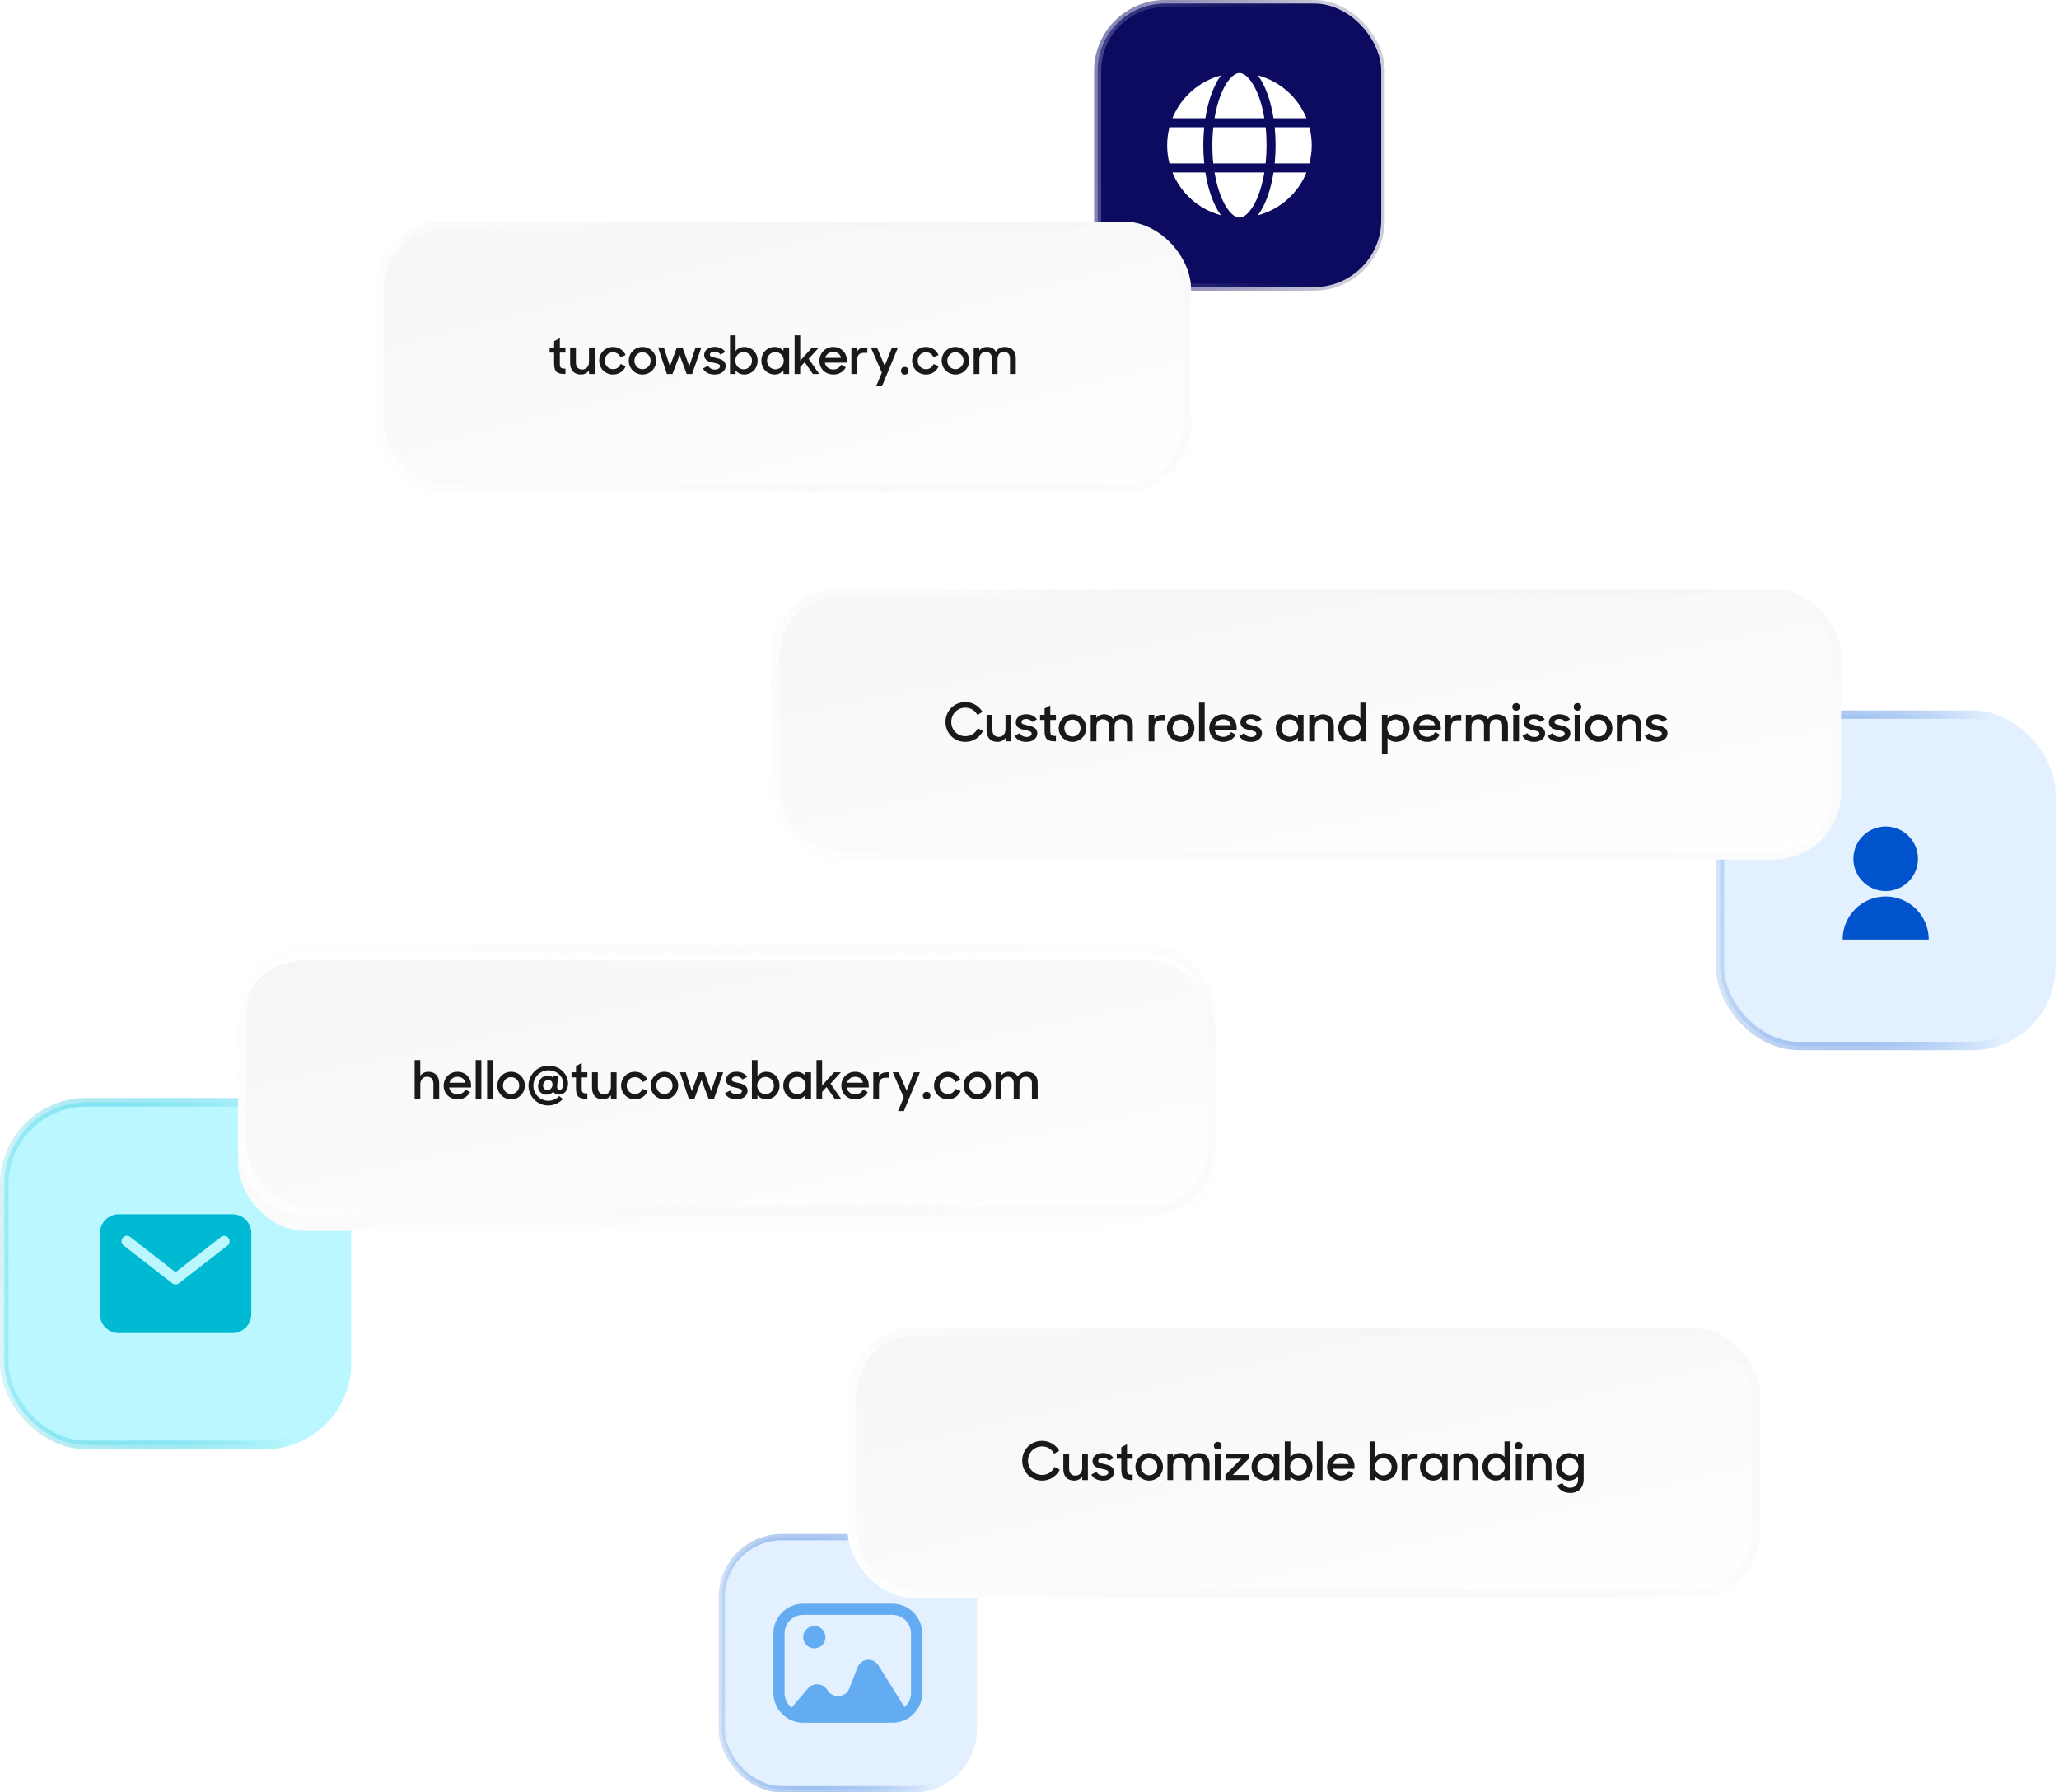 <svg width="510" height="444" viewBox="0 0 510 444" fill="none" xmlns="http://www.w3.org/2000/svg">
<rect x="1.066" y="273.066" width="84.868" height="84.868" rx="20.259" fill="#BBF7FF"/>
<rect x="1.066" y="273.066" width="84.868" height="84.868" rx="20.259" stroke="url(#paint0_linear_405_6867)" stroke-width="2.133"/>
<path d="M57.559 300.772H29.442C28.199 300.774 27.008 301.268 26.13 302.146C25.251 303.025 24.757 304.216 24.756 305.458V325.542C24.757 326.784 25.251 327.975 26.13 328.854C27.008 329.732 28.199 330.227 29.442 330.228H57.559C58.801 330.227 59.992 329.732 60.871 328.854C61.749 327.975 62.243 326.784 62.245 325.542V305.458C62.243 304.216 61.749 303.025 60.871 302.146C59.992 301.268 58.801 300.774 57.559 300.772ZM56.372 308.524L44.322 317.896C44.087 318.078 43.798 318.178 43.5 318.178C43.203 318.178 42.913 318.078 42.678 317.896L30.628 308.524C30.487 308.417 30.368 308.283 30.279 308.129C30.189 307.976 30.131 307.807 30.108 307.631C30.085 307.455 30.096 307.276 30.143 307.105C30.189 306.934 30.269 306.773 30.378 306.633C30.487 306.493 30.623 306.376 30.777 306.289C30.932 306.202 31.102 306.146 31.278 306.125C31.454 306.105 31.633 306.119 31.804 306.168C31.974 306.217 32.133 306.299 32.272 306.41L43.5 315.143L54.728 306.41C55.009 306.198 55.362 306.105 55.711 306.151C56.06 306.197 56.376 306.379 56.592 306.656C56.808 306.934 56.906 307.286 56.865 307.635C56.824 307.985 56.647 308.304 56.372 308.524Z" fill="#00B9D2"/>
<rect x="271.876" y="0.876" width="70.247" height="70.247" rx="16.651" fill="#0C0B60"/>
<rect x="271.876" y="0.876" width="70.247" height="70.247" rx="16.651" stroke="url(#paint1_linear_405_6867)" stroke-width="1.753"/>
<g clip-path="url(#clip0_405_6867)">
<path d="M313.714 36C313.714 37.553 313.631 39.049 313.484 40.476H300.517C300.363 39.049 300.286 37.553 300.286 36C300.286 34.447 300.37 32.95 300.517 31.524H313.484C313.638 32.95 313.714 34.447 313.714 36ZM315.729 31.524H324.338C324.709 32.958 324.905 34.454 324.905 36C324.905 37.546 324.709 39.042 324.338 40.476H315.729C315.876 39.035 315.953 37.539 315.953 36C315.953 34.461 315.876 32.965 315.729 31.524ZM323.604 29.286H315.442C314.743 24.817 313.358 21.075 311.574 18.683C317.051 20.131 321.506 24.103 323.597 29.286H323.604ZM313.176 29.286H300.824C301.251 26.74 301.909 24.488 302.713 22.662C303.447 21.012 304.266 19.816 305.056 19.06C305.839 18.319 306.49 18.095 307 18.095C307.511 18.095 308.161 18.319 308.945 19.06C309.735 19.816 310.553 21.012 311.288 22.662C312.099 24.481 312.749 26.733 313.176 29.286ZM298.558 29.286H290.396C292.495 24.103 296.943 20.131 302.426 18.683C300.643 21.075 299.258 24.817 298.558 29.286ZM289.662 31.524H298.272C298.125 32.965 298.048 34.461 298.048 36C298.048 37.539 298.125 39.035 298.272 40.476H289.662C289.291 39.042 289.096 37.546 289.096 36C289.096 34.454 289.291 32.958 289.662 31.524ZM302.713 49.331C301.902 47.512 301.251 45.26 300.824 42.714H313.176C312.749 45.26 312.092 47.512 311.288 49.331C310.553 50.981 309.735 52.177 308.945 52.932C308.161 53.681 307.511 53.905 307 53.905C306.49 53.905 305.839 53.681 305.056 52.939C304.266 52.184 303.447 50.988 302.713 49.337V49.331ZM298.558 42.714C299.258 47.183 300.643 50.925 302.426 53.317C296.943 51.869 292.495 47.897 290.396 42.714H298.558ZM323.604 42.714C321.506 47.897 317.058 51.869 311.581 53.317C313.365 50.925 314.743 47.183 315.449 42.714H323.604Z" fill="white"/>
</g>
<rect x="426.028" y="177.028" width="82.08" height="82.08" rx="19.54" fill="#E2F0FF"/>
<rect x="426.028" y="177.028" width="82.08" height="82.08" rx="19.54" stroke="url(#paint2_linear_405_6867)" stroke-width="2.057"/>
<path fill-rule="evenodd" clip-rule="evenodd" d="M459.068 212.735C459.068 217.155 462.648 220.735 467.068 220.735C471.488 220.735 475.068 217.155 475.068 212.735C475.068 208.315 471.488 204.735 467.068 204.735C462.648 204.735 459.068 208.315 459.068 212.735ZM467.068 222.068C461.177 222.068 456.402 226.844 456.402 232.735H477.735C477.735 226.844 472.959 222.068 467.068 222.068Z" fill="#0053CD"/>
<rect x="178.782" y="380.782" width="62.435" height="62.435" rx="14.863" fill="#E2F0FF"/>
<rect x="178.782" y="380.782" width="62.435" height="62.435" rx="14.863" stroke="url(#paint3_linear_405_6867)" stroke-width="1.565"/>
<path d="M204.472 405.551C204.472 407.078 203.235 408.315 201.708 408.315C200.182 408.315 198.944 407.078 198.944 405.551C198.944 404.025 200.182 402.787 201.708 402.787C203.235 402.787 204.472 404.025 204.472 405.551Z" fill="#63ACF2"/>
<path fill-rule="evenodd" clip-rule="evenodd" d="M198.944 397.259H221.056C225.126 397.259 228.426 400.559 228.426 404.63V419.371C228.426 423.441 225.126 426.741 221.056 426.741H198.944C194.874 426.741 191.574 423.441 191.574 419.371V404.63C191.574 400.559 194.874 397.259 198.944 397.259ZM221.056 400.023H198.944C196.4 400.023 194.338 402.086 194.338 404.63V419.371C194.338 420.839 195.025 422.148 196.096 422.991L199.941 418.461C201.216 416.709 203.866 416.826 204.982 418.684C206.276 420.841 209.483 420.568 210.395 418.224L212.428 412.995C213.306 410.739 216.405 410.5 217.618 412.595L224.049 422.872C225.037 422.027 225.662 420.772 225.662 419.371V404.63C225.662 402.086 223.6 400.023 221.056 400.023Z" fill="#63ACF2"/>
<g filter="url(#filter0_ddd_405_6867)">
<rect x="59" y="234" width="242" height="67" rx="16.578" fill="url(#paint4_linear_405_6867)"/>
</g>
<rect x="60.036" y="235.036" width="239.928" height="64.928" rx="15.542" stroke="url(#paint5_linear_405_6867)" stroke-width="2.072"/>
<path d="M102.698 272.192V262.607H104.09V266.454C104.536 265.877 105.258 265.496 106.112 265.496C107.766 265.496 108.777 266.572 108.777 268.358V272.192H107.346V268.489C107.346 267.399 106.821 266.717 105.757 266.717C104.825 266.717 104.103 267.426 104.103 268.581V272.192H102.698ZM113.352 272.323C111.277 272.323 109.886 270.839 109.886 268.936C109.886 267.006 111.369 265.496 113.299 265.496C115.242 265.496 116.673 266.901 116.673 268.844V269.395H111.238C111.422 270.406 112.209 271.076 113.352 271.076C114.244 271.076 114.927 270.603 115.269 269.894L116.424 270.537C115.846 271.614 114.809 272.323 113.352 272.323ZM113.299 266.73C112.328 266.73 111.566 267.334 111.304 268.2H115.242C115.032 267.255 114.31 266.73 113.299 266.73ZM117.815 272.192V262.607H119.22V272.192H117.815ZM120.648 272.192V262.607H122.053V272.192H120.648ZM126.582 272.323C124.691 272.323 123.181 270.813 123.181 268.909C123.181 266.992 124.691 265.496 126.582 265.496C128.473 265.496 129.996 266.992 129.996 268.909C129.996 270.813 128.473 272.323 126.582 272.323ZM126.582 271.01C127.711 271.01 128.604 270.065 128.604 268.909C128.604 267.754 127.711 266.809 126.582 266.809C125.453 266.809 124.573 267.754 124.573 268.909C124.573 270.065 125.453 271.01 126.582 271.01ZM135.797 273.833C133.08 273.833 130.9 271.64 130.9 268.909C130.9 266.192 133.119 263.986 135.837 263.986C138.778 263.986 140.695 266.152 140.695 268.41C140.695 269.907 139.92 271.154 138.541 271.154C137.78 271.154 137.268 270.839 137.005 270.432C136.677 270.866 136.099 271.168 135.325 271.168C134.248 271.168 133.119 270.314 133.277 268.791C133.46 267.189 134.655 266.441 135.64 266.441C136.244 266.441 136.717 266.664 137.005 267.006C137.045 266.572 137.045 266.52 137.045 266.52H138.266L138.003 268.896C137.924 269.631 138.121 269.973 138.633 269.973C139.185 269.973 139.513 269.343 139.513 268.424C139.513 266.769 138.082 265.141 135.837 265.141C133.762 265.141 132.108 266.835 132.108 268.909C132.108 270.984 133.723 272.677 135.797 272.677C136.887 272.677 137.833 272.231 138.515 271.509L139.408 272.257C138.568 273.176 137.255 273.833 135.797 273.833ZM135.587 270.038C136.283 270.038 136.769 269.461 136.835 268.778C136.913 268.108 136.52 267.531 135.837 267.531C135.18 267.531 134.576 268.03 134.524 268.765C134.432 269.474 134.905 270.038 135.587 270.038ZM141.553 266.887V265.627H142.669V264.078L144.087 263.303V265.627H145.479V266.887H144.087V269.5C144.087 270.682 144.271 270.866 145.479 270.866V272.192H145.269C143.273 272.192 142.669 271.561 142.669 269.513V266.887H141.553ZM149.328 272.323C147.595 272.323 146.637 271.246 146.637 269.448V265.627H148.068V269.329C148.068 270.406 148.593 271.089 149.657 271.089C150.589 271.089 151.311 270.38 151.311 269.238V265.627H152.716V272.192H151.324V271.338C150.878 271.942 150.169 272.323 149.328 272.323ZM157.264 272.323C155.321 272.323 153.838 270.8 153.838 268.909C153.838 266.979 155.347 265.496 157.264 265.496C158.722 265.496 159.877 266.323 160.376 267.505L159.116 268.043C158.787 267.281 158.118 266.809 157.264 266.809C156.096 266.809 155.216 267.741 155.216 268.909C155.216 270.065 156.109 271.01 157.291 271.01C158.183 271.01 158.84 270.459 159.142 269.723L160.415 270.262C159.89 271.47 158.8 272.323 157.264 272.323ZM164.559 272.323C162.669 272.323 161.159 270.813 161.159 268.909C161.159 266.992 162.669 265.496 164.559 265.496C166.45 265.496 167.973 266.992 167.973 268.909C167.973 270.813 166.45 272.323 164.559 272.323ZM164.559 271.01C165.688 271.01 166.581 270.065 166.581 268.909C166.581 267.754 165.688 266.809 164.559 266.809C163.43 266.809 162.55 267.754 162.55 268.909C162.55 270.065 163.43 271.01 164.559 271.01ZM170.607 272.192L168.428 265.614L169.859 265.627L171.355 270.288L173.075 265.627H174.467L176.161 270.288L177.71 265.627H179.141L176.856 272.192H175.504L173.758 267.505L171.986 272.192H170.607ZM182.466 272.323C181.048 272.323 180.103 271.811 179.538 270.839L180.799 270.157C181.179 270.774 181.744 271.102 182.532 271.102C183.346 271.102 183.766 270.708 183.766 270.249C183.766 269.71 182.978 269.592 182.138 269.408C181.022 269.185 179.84 268.817 179.84 267.465C179.84 266.428 180.838 265.47 182.4 265.483C183.674 265.483 184.527 265.955 185.079 266.756L183.897 267.399C183.582 266.927 183.096 266.651 182.4 266.651C181.626 266.651 181.258 267.006 181.258 267.439C181.258 267.912 181.823 268.017 182.821 268.24C183.923 268.476 185.171 268.844 185.171 270.222C185.171 271.207 184.291 272.336 182.466 272.323ZM189.827 272.323C188.948 272.323 188.107 271.942 187.622 271.299V272.192H186.243V262.607H187.635V266.507C188.121 265.89 188.935 265.496 189.814 265.496C191.534 265.496 193.083 266.809 193.083 268.909C193.083 270.997 191.495 272.323 189.827 272.323ZM189.617 271.036C190.786 271.036 191.692 270.091 191.692 268.896C191.692 267.701 190.786 266.769 189.617 266.769C188.436 266.769 187.556 267.728 187.556 268.896C187.556 270.078 188.436 271.036 189.617 271.036ZM197.289 272.323C195.622 272.323 194.02 270.997 194.02 268.909C194.02 266.809 195.583 265.496 197.302 265.496C198.169 265.496 198.996 265.877 199.482 266.48V265.627H200.887V272.192H199.482V271.286C198.983 271.929 198.156 272.323 197.289 272.323ZM197.486 271.036C198.681 271.036 199.561 270.078 199.561 268.896C199.561 267.728 198.681 266.769 197.486 266.769C196.318 266.769 195.412 267.701 195.412 268.896C195.412 270.091 196.318 271.036 197.486 271.036ZM206.774 272.192L204.739 269.277L203.636 270.485V272.192H202.244V262.607H203.636V268.883L206.59 265.627H208.284L205.723 268.437L208.349 272.192H206.774ZM211.859 272.323C209.785 272.323 208.393 270.839 208.393 268.936C208.393 267.006 209.877 265.496 211.807 265.496C213.75 265.496 215.181 266.901 215.181 268.844V269.395H209.745C209.929 270.406 210.717 271.076 211.859 271.076C212.752 271.076 213.435 270.603 213.776 269.894L214.931 270.537C214.354 271.614 213.316 272.323 211.859 272.323ZM211.807 266.73C210.835 266.73 210.074 267.334 209.811 268.2H213.75C213.54 267.255 212.818 266.73 211.807 266.73ZM216.309 272.192V265.627H217.714V266.664C218.068 265.995 218.712 265.627 219.631 265.627H220.261V266.966H219.408C218.213 266.966 217.727 267.57 217.727 268.936V272.192H216.309ZM222.446 275.224L223.851 271.85L221.134 265.627H222.643L224.56 270.183L226.372 265.627H227.856L223.891 275.224H222.446ZM228.587 271.404C228.587 270.852 228.98 270.459 229.532 270.459C230.083 270.459 230.477 270.852 230.477 271.404C230.477 271.955 230.083 272.349 229.532 272.349C228.967 272.349 228.587 271.955 228.587 271.404ZM234.783 272.323C232.84 272.323 231.356 270.8 231.356 268.909C231.356 266.979 232.866 265.496 234.783 265.496C236.24 265.496 237.396 266.323 237.895 267.505L236.634 268.043C236.306 267.281 235.636 266.809 234.783 266.809C233.615 266.809 232.735 267.741 232.735 268.909C232.735 270.065 233.628 271.01 234.809 271.01C235.702 271.01 236.359 270.459 236.66 269.723L237.934 270.262C237.409 271.47 236.319 272.323 234.783 272.323ZM242.078 272.323C240.187 272.323 238.677 270.813 238.677 268.909C238.677 266.992 240.187 265.496 242.078 265.496C243.968 265.496 245.491 266.992 245.491 268.909C245.491 270.813 243.968 272.323 242.078 272.323ZM242.078 271.01C243.207 271.01 244.1 270.065 244.1 268.909C244.1 267.754 243.207 266.809 242.078 266.809C240.949 266.809 240.069 267.754 240.069 268.909C240.069 270.065 240.949 271.01 242.078 271.01ZM246.606 272.192V265.627H247.998V266.415C248.418 265.837 249.088 265.496 249.928 265.496C250.978 265.496 251.714 265.942 252.094 266.677C252.541 265.955 253.342 265.496 254.313 265.496C256.099 265.496 257.031 266.572 257.031 268.253V272.192H255.6V268.345C255.6 267.36 255.061 266.717 254.077 266.717C253.197 266.717 252.514 267.321 252.514 268.489V272.192H251.096V268.279C251.096 267.321 250.558 266.717 249.613 266.717C248.694 266.717 248.011 267.334 248.011 268.542V272.192H246.606Z" fill="#191919"/>
<g filter="url(#filter1_ddd_405_6867)">
<rect x="191" y="142" width="265" height="67" rx="16.578" fill="url(#paint6_linear_405_6867)"/>
<rect x="192.036" y="143.036" width="262.928" height="64.928" rx="15.542" stroke="url(#paint7_linear_405_6867)" stroke-width="2.072"/>
<path d="M239.118 179.87C236.282 179.87 234.195 177.664 234.195 174.947C234.195 172.15 236.374 170.023 239.118 170.023C240.93 170.023 242.505 170.995 243.359 172.439L242.112 173.214C241.521 172.111 240.47 171.402 239.118 171.402C237.123 171.402 235.626 172.977 235.626 174.947C235.626 176.89 237.123 178.465 239.105 178.465C240.589 178.465 241.652 177.651 242.203 176.496L243.49 177.179C242.663 178.78 241.074 179.87 239.118 179.87ZM247.071 179.87C245.338 179.87 244.38 178.793 244.38 176.995V173.174H245.811V176.877C245.811 177.953 246.336 178.636 247.399 178.636C248.331 178.636 249.054 177.927 249.054 176.785V173.174H250.458V179.739H249.067V178.885C248.62 179.489 247.911 179.87 247.071 179.87ZM254.232 179.87C252.814 179.87 251.869 179.358 251.305 178.386L252.565 177.704C252.946 178.321 253.51 178.649 254.298 178.649C255.112 178.649 255.532 178.255 255.532 177.796C255.532 177.257 254.744 177.139 253.904 176.955C252.788 176.732 251.607 176.365 251.607 175.012C251.607 173.975 252.604 173.017 254.167 173.03C255.44 173.03 256.294 173.502 256.845 174.303L255.663 174.947C255.348 174.474 254.863 174.198 254.167 174.198C253.392 174.198 253.025 174.553 253.025 174.986C253.025 175.459 253.589 175.564 254.587 175.787C255.69 176.023 256.937 176.391 256.937 177.769C256.937 178.754 256.057 179.883 254.232 179.87ZM257.618 174.435V173.174H258.734V171.625L260.152 170.85V173.174H261.544V174.435H260.152V177.047C260.152 178.229 260.336 178.413 261.544 178.413V179.739H261.334C259.338 179.739 258.734 179.109 258.734 177.06V174.435H257.618ZM265.635 179.87C263.745 179.87 262.235 178.36 262.235 176.456C262.235 174.54 263.745 173.043 265.635 173.043C267.526 173.043 269.049 174.54 269.049 176.456C269.049 178.36 267.526 179.87 265.635 179.87ZM265.635 178.557C266.765 178.557 267.657 177.612 267.657 176.456C267.657 175.301 266.765 174.356 265.635 174.356C264.506 174.356 263.627 175.301 263.627 176.456C263.627 177.612 264.506 178.557 265.635 178.557ZM270.164 179.739V173.174H271.556V173.962C271.976 173.384 272.645 173.043 273.486 173.043C274.536 173.043 275.271 173.489 275.652 174.225C276.098 173.502 276.899 173.043 277.871 173.043C279.656 173.043 280.588 174.119 280.588 175.8V179.739H279.157V175.892C279.157 174.907 278.619 174.264 277.634 174.264C276.755 174.264 276.072 174.868 276.072 176.036V179.739H274.654V175.826C274.654 174.868 274.116 174.264 273.17 174.264C272.251 174.264 271.569 174.881 271.569 176.089V179.739H270.164ZM284.511 179.739V173.174H285.916V174.211C286.27 173.542 286.914 173.174 287.833 173.174H288.463V174.513H287.61C286.415 174.513 285.929 175.117 285.929 176.483V179.739H284.511ZM292.445 179.87C290.555 179.87 289.045 178.36 289.045 176.456C289.045 174.54 290.555 173.043 292.445 173.043C294.336 173.043 295.859 174.54 295.859 176.456C295.859 178.36 294.336 179.87 292.445 179.87ZM292.445 178.557C293.574 178.557 294.467 177.612 294.467 176.456C294.467 175.301 293.574 174.356 292.445 174.356C291.316 174.356 290.436 175.301 290.436 176.456C290.436 177.612 291.316 178.557 292.445 178.557ZM296.987 179.739V170.154H298.392V179.739H296.987ZM302.986 179.87C300.912 179.87 299.52 178.386 299.52 176.483C299.52 174.553 301.003 173.043 302.933 173.043C304.877 173.043 306.308 174.448 306.308 176.391V176.942H300.872C301.056 177.953 301.844 178.623 302.986 178.623C303.879 178.623 304.561 178.15 304.903 177.441L306.058 178.084C305.48 179.161 304.443 179.87 302.986 179.87ZM302.933 174.277C301.962 174.277 301.2 174.881 300.938 175.747H304.877C304.666 174.802 303.944 174.277 302.933 174.277ZM309.865 179.87C308.447 179.87 307.502 179.358 306.937 178.386L308.197 177.704C308.578 178.321 309.143 178.649 309.93 178.649C310.744 178.649 311.165 178.255 311.165 177.796C311.165 177.257 310.377 177.139 309.537 176.955C308.421 176.732 307.239 176.365 307.239 175.012C307.239 173.975 308.237 173.017 309.799 173.03C311.073 173.03 311.926 173.502 312.478 174.303L311.296 174.947C310.981 174.474 310.495 174.198 309.799 174.198C309.025 174.198 308.657 174.553 308.657 174.986C308.657 175.459 309.221 175.564 310.219 175.787C311.322 176.023 312.569 176.391 312.569 177.769C312.569 178.754 311.69 179.883 309.865 179.87ZM319.277 179.87C317.61 179.87 316.008 178.544 316.008 176.456C316.008 174.356 317.571 173.043 319.291 173.043C320.157 173.043 320.984 173.424 321.47 174.028V173.174H322.875V179.739H321.47V178.833C320.971 179.476 320.144 179.87 319.277 179.87ZM319.474 178.583C320.669 178.583 321.549 177.625 321.549 176.443C321.549 175.275 320.669 174.316 319.474 174.316C318.306 174.316 317.4 175.249 317.4 176.443C317.4 177.638 318.306 178.583 319.474 178.583ZM324.296 179.739V173.174H325.688V174.028C326.134 173.424 326.843 173.043 327.71 173.043C329.364 173.043 330.375 174.119 330.375 175.905V179.739H328.957V176.023C328.957 174.947 328.419 174.264 327.368 174.264C326.423 174.264 325.701 174.973 325.701 176.128V179.739H324.296ZM334.753 179.87C333.086 179.87 331.484 178.544 331.484 176.456C331.484 174.356 333.046 173.043 334.766 173.043C335.633 173.043 336.46 173.424 336.946 174.028V170.154H338.337V179.739H336.946V178.833C336.447 179.476 335.619 179.87 334.753 179.87ZM334.95 178.583C336.145 178.583 337.024 177.625 337.024 176.443C337.024 175.275 336.145 174.316 334.95 174.316C333.781 174.316 332.875 175.249 332.875 176.443C332.875 177.638 333.781 178.583 334.95 178.583ZM345.882 179.87C344.976 179.87 344.149 179.529 343.676 178.925V182.758H342.285V173.174H343.676V174.093C344.162 173.45 344.989 173.043 345.869 173.043C347.589 173.043 349.138 174.356 349.138 176.456C349.138 178.544 347.536 179.87 345.882 179.87ZM345.672 178.583C346.841 178.583 347.746 177.638 347.746 176.443C347.746 175.249 346.841 174.316 345.672 174.316C344.477 174.316 343.598 175.275 343.598 176.443C343.598 177.625 344.477 178.583 345.672 178.583ZM353.541 179.87C351.467 179.87 350.075 178.386 350.075 176.483C350.075 174.553 351.559 173.043 353.489 173.043C355.432 173.043 356.863 174.448 356.863 176.391V176.942H351.427C351.611 177.953 352.399 178.623 353.541 178.623C354.434 178.623 355.117 178.15 355.458 177.441L356.613 178.084C356.036 179.161 354.998 179.87 353.541 179.87ZM353.489 174.277C352.517 174.277 351.755 174.881 351.493 175.747H355.432C355.222 174.802 354.499 174.277 353.489 174.277ZM357.991 179.739V173.174H359.396V174.211C359.75 173.542 360.394 173.174 361.313 173.174H361.943V174.513H361.089C359.895 174.513 359.409 175.117 359.409 176.483V179.739H357.991ZM363.081 179.739V173.174H364.473V173.962C364.893 173.384 365.563 173.043 366.403 173.043C367.453 173.043 368.188 173.489 368.569 174.225C369.016 173.502 369.816 173.043 370.788 173.043C372.574 173.043 373.506 174.119 373.506 175.8V179.739H372.075V175.892C372.075 174.907 371.536 174.264 370.552 174.264C369.672 174.264 368.989 174.868 368.989 176.036V179.739H367.571V175.826C367.571 174.868 367.033 174.264 366.088 174.264C365.169 174.264 364.486 174.881 364.486 176.089V179.739H363.081ZM374.826 179.739V173.174H376.244V179.739H374.826ZM374.589 171.218C374.589 170.666 374.983 170.273 375.535 170.273C376.086 170.273 376.48 170.666 376.48 171.218C376.48 171.769 376.086 172.163 375.535 172.163C374.97 172.163 374.589 171.769 374.589 171.218ZM380.011 179.87C378.593 179.87 377.648 179.358 377.083 178.386L378.344 177.704C378.724 178.321 379.289 178.649 380.077 178.649C380.891 178.649 381.311 178.255 381.311 177.796C381.311 177.257 380.523 177.139 379.683 176.955C378.567 176.732 377.385 176.365 377.385 175.012C377.385 173.975 378.383 173.017 379.945 173.03C381.219 173.03 382.072 173.502 382.624 174.303L381.442 174.947C381.127 174.474 380.641 174.198 379.945 174.198C379.171 174.198 378.803 174.553 378.803 174.986C378.803 175.459 379.368 175.564 380.366 175.787C381.468 176.023 382.716 176.391 382.716 177.769C382.716 178.754 381.836 179.883 380.011 179.87ZM386.268 179.87C384.85 179.87 383.905 179.358 383.34 178.386L384.601 177.704C384.981 178.321 385.546 178.649 386.334 178.649C387.148 178.649 387.568 178.255 387.568 177.796C387.568 177.257 386.78 177.139 385.94 176.955C384.824 176.732 383.642 176.365 383.642 175.012C383.642 173.975 384.64 173.017 386.202 173.03C387.476 173.03 388.329 173.502 388.881 174.303L387.699 174.947C387.384 174.474 386.898 174.198 386.202 174.198C385.428 174.198 385.06 174.553 385.06 174.986C385.06 175.459 385.625 175.564 386.622 175.787C387.725 176.023 388.973 176.391 388.973 177.769C388.973 178.754 388.093 179.883 386.268 179.87ZM390.032 179.739V173.174H391.45V179.739H390.032ZM389.796 171.218C389.796 170.666 390.189 170.273 390.741 170.273C391.292 170.273 391.686 170.666 391.686 171.218C391.686 171.769 391.292 172.163 390.741 172.163C390.176 172.163 389.796 171.769 389.796 171.218ZM395.966 179.87C394.075 179.87 392.565 178.36 392.565 176.456C392.565 174.54 394.075 173.043 395.966 173.043C397.856 173.043 399.379 174.54 399.379 176.456C399.379 178.36 397.856 179.87 395.966 179.87ZM395.966 178.557C397.095 178.557 397.988 177.612 397.988 176.456C397.988 175.301 397.095 174.356 395.966 174.356C394.837 174.356 393.957 175.301 393.957 176.456C393.957 177.612 394.837 178.557 395.966 178.557ZM400.494 179.739V173.174H401.886V174.028C402.332 173.424 403.041 173.043 403.908 173.043C405.562 173.043 406.573 174.119 406.573 175.905V179.739H405.155V176.023C405.155 174.947 404.617 174.264 403.566 174.264C402.621 174.264 401.899 174.973 401.899 176.128V179.739H400.494ZM410.334 179.87C408.916 179.87 407.971 179.358 407.406 178.386L408.667 177.704C409.047 178.321 409.612 178.649 410.4 178.649C411.214 178.649 411.634 178.255 411.634 177.796C411.634 177.257 410.846 177.139 410.006 176.955C408.89 176.732 407.708 176.365 407.708 175.012C407.708 173.975 408.706 173.017 410.268 173.03C411.542 173.03 412.395 173.502 412.947 174.303L411.765 174.947C411.45 174.474 410.964 174.198 410.268 174.198C409.494 174.198 409.126 174.553 409.126 174.986C409.126 175.459 409.691 175.564 410.688 175.787C411.791 176.023 413.039 176.391 413.039 177.769C413.039 178.754 412.159 179.883 410.334 179.87Z" fill="#191919"/>
</g>
<g filter="url(#filter2_ddd_405_6867)">
<rect x="93" y="51" width="202" height="67" rx="16.578" fill="url(#paint8_linear_405_6867)"/>
<rect x="94.036" y="52.036" width="199.928" height="64.928" rx="15.542" stroke="url(#paint9_linear_405_6867)" stroke-width="2.072"/>
<path d="M136.129 83.435V82.174H137.245V80.625L138.663 79.85V82.174H140.055V83.435H138.663V86.047C138.663 87.229 138.847 87.413 140.055 87.413V88.739H139.845C137.849 88.739 137.245 88.109 137.245 86.06V83.435H136.129ZM143.904 88.87C142.171 88.87 141.213 87.793 141.213 85.995V82.174H142.644V85.877C142.644 86.953 143.169 87.636 144.232 87.636C145.164 87.636 145.886 86.927 145.886 85.785V82.174H147.291V88.739H145.9V87.885C145.453 88.489 144.744 88.87 143.904 88.87ZM151.84 88.87C149.897 88.87 148.413 87.347 148.413 85.457C148.413 83.526 149.923 82.043 151.84 82.043C153.297 82.043 154.453 82.87 154.952 84.052L153.691 84.59C153.363 83.829 152.693 83.356 151.84 83.356C150.671 83.356 149.792 84.288 149.792 85.457C149.792 86.612 150.685 87.557 151.866 87.557C152.759 87.557 153.415 87.006 153.717 86.27L154.991 86.809C154.466 88.017 153.376 88.87 151.84 88.87ZM159.135 88.87C157.244 88.87 155.734 87.36 155.734 85.457C155.734 83.54 157.244 82.043 159.135 82.043C161.025 82.043 162.548 83.54 162.548 85.457C162.548 87.36 161.025 88.87 159.135 88.87ZM159.135 87.557C160.264 87.557 161.157 86.612 161.157 85.457C161.157 84.301 160.264 83.356 159.135 83.356C158.006 83.356 157.126 84.301 157.126 85.457C157.126 86.612 158.006 87.557 159.135 87.557ZM165.183 88.739L163.003 82.161L164.434 82.174L165.931 86.835L167.651 82.174H169.043L170.736 86.835L172.286 82.174H173.717L171.432 88.739H170.08L168.334 84.052L166.561 88.739H165.183ZM177.042 88.87C175.624 88.87 174.678 88.358 174.114 87.386L175.374 86.704C175.755 87.321 176.32 87.649 177.107 87.649C177.921 87.649 178.341 87.255 178.341 86.796C178.341 86.257 177.554 86.139 176.713 85.955C175.597 85.732 174.416 85.365 174.416 84.012C174.416 82.975 175.414 82.017 176.976 82.03C178.25 82.03 179.103 82.502 179.654 83.303L178.473 83.947C178.158 83.474 177.672 83.198 176.976 83.198C176.201 83.198 175.834 83.553 175.834 83.986C175.834 84.459 176.398 84.564 177.396 84.787C178.499 85.023 179.746 85.391 179.746 86.769C179.746 87.754 178.867 88.883 177.042 88.87ZM184.403 88.87C183.523 88.87 182.683 88.489 182.197 87.846V88.739H180.819V79.154H182.21V83.054C182.696 82.437 183.51 82.043 184.39 82.043C186.11 82.043 187.659 83.356 187.659 85.457C187.659 87.544 186.07 88.87 184.403 88.87ZM184.193 87.583C185.361 87.583 186.267 86.638 186.267 85.443C186.267 84.249 185.361 83.316 184.193 83.316C183.011 83.316 182.132 84.275 182.132 85.443C182.132 86.625 183.011 87.583 184.193 87.583ZM191.865 88.87C190.198 88.87 188.596 87.544 188.596 85.457C188.596 83.356 190.158 82.043 191.878 82.043C192.745 82.043 193.572 82.424 194.058 83.028V82.174H195.462V88.739H194.058V87.833C193.559 88.476 192.731 88.87 191.865 88.87ZM192.062 87.583C193.257 87.583 194.136 86.625 194.136 85.443C194.136 84.275 193.257 83.316 192.062 83.316C190.893 83.316 189.987 84.249 189.987 85.443C189.987 86.638 190.893 87.583 192.062 87.583ZM201.349 88.739L199.314 85.824L198.212 87.032V88.739H196.82V79.154H198.212V85.43L201.166 82.174H202.859L200.299 84.984L202.925 88.739H201.349ZM206.435 88.87C204.36 88.87 202.969 87.386 202.969 85.483C202.969 83.553 204.452 82.043 206.382 82.043C208.325 82.043 209.756 83.448 209.756 85.391V85.942H204.321C204.505 86.953 205.293 87.623 206.435 87.623C207.328 87.623 208.01 87.15 208.352 86.441L209.507 87.085C208.929 88.161 207.892 88.87 206.435 88.87ZM206.382 83.277C205.411 83.277 204.649 83.881 204.387 84.748H208.325C208.115 83.802 207.393 83.277 206.382 83.277ZM210.885 88.739V82.174H212.29V83.211C212.644 82.542 213.287 82.174 214.206 82.174H214.837V83.513H213.983C212.788 83.513 212.303 84.117 212.303 85.483V88.739H210.885ZM217.022 91.772L218.427 88.397L215.709 82.174H217.219L219.136 86.73L220.948 82.174H222.431L218.466 91.772H217.022ZM223.162 87.951C223.162 87.4 223.556 87.006 224.107 87.006C224.659 87.006 225.053 87.4 225.053 87.951C225.053 88.502 224.659 88.896 224.107 88.896C223.543 88.896 223.162 88.502 223.162 87.951ZM229.359 88.87C227.416 88.87 225.932 87.347 225.932 85.457C225.932 83.526 227.442 82.043 229.359 82.043C230.816 82.043 231.971 82.87 232.47 84.052L231.21 84.59C230.882 83.829 230.212 83.356 229.359 83.356C228.19 83.356 227.31 84.288 227.31 85.457C227.31 86.612 228.203 87.557 229.385 87.557C230.278 87.557 230.934 87.006 231.236 86.27L232.51 86.809C231.984 88.017 230.895 88.87 229.359 88.87ZM236.653 88.87C234.763 88.87 233.253 87.36 233.253 85.457C233.253 83.54 234.763 82.043 236.653 82.043C238.544 82.043 240.067 83.54 240.067 85.457C240.067 87.36 238.544 88.87 236.653 88.87ZM236.653 87.557C237.783 87.557 238.675 86.612 238.675 85.457C238.675 84.301 237.783 83.356 236.653 83.356C235.524 83.356 234.645 84.301 234.645 85.457C234.645 86.612 235.524 87.557 236.653 87.557ZM241.182 88.739V82.174H242.574V82.962C242.994 82.384 243.663 82.043 244.504 82.043C245.554 82.043 246.289 82.489 246.67 83.225C247.116 82.502 247.917 82.043 248.889 82.043C250.674 82.043 251.606 83.12 251.606 84.8V88.739H250.175V84.892C250.175 83.907 249.637 83.264 248.652 83.264C247.773 83.264 247.09 83.868 247.09 85.036V88.739H245.672V84.826C245.672 83.868 245.134 83.264 244.188 83.264C243.269 83.264 242.587 83.881 242.587 85.089V88.739H241.182Z" fill="#191919"/>
</g>
<g filter="url(#filter3_ddd_405_6867)">
<rect x="210" y="325" width="226" height="67" rx="16.578" fill="url(#paint10_linear_405_6867)"/>
<rect x="211.036" y="326.036" width="223.928" height="64.928" rx="15.542" stroke="url(#paint11_linear_405_6867)" stroke-width="2.072"/>
<path d="M258.118 362.87C255.282 362.87 253.195 360.664 253.195 357.947C253.195 355.15 255.374 353.023 258.118 353.023C259.93 353.023 261.505 353.995 262.359 355.439L261.112 356.214C260.521 355.111 259.47 354.402 258.118 354.402C256.123 354.402 254.626 355.977 254.626 357.947C254.626 359.89 256.123 361.465 258.105 361.465C259.589 361.465 260.652 360.651 261.203 359.496L262.49 360.179C261.663 361.78 260.074 362.87 258.118 362.87ZM266.071 362.87C264.338 362.87 263.38 361.793 263.38 359.995V356.174H264.811V359.877C264.811 360.953 265.336 361.636 266.399 361.636C267.331 361.636 268.054 360.927 268.054 359.785V356.174H269.458V362.739H268.067V361.885C267.62 362.489 266.911 362.87 266.071 362.87ZM273.232 362.87C271.814 362.87 270.869 362.358 270.305 361.386L271.565 360.704C271.946 361.321 272.51 361.649 273.298 361.649C274.112 361.649 274.532 361.255 274.532 360.796C274.532 360.257 273.744 360.139 272.904 359.955C271.788 359.732 270.607 359.365 270.607 358.012C270.607 356.975 271.604 356.017 273.167 356.03C274.44 356.03 275.294 356.502 275.845 357.303L274.663 357.947C274.348 357.474 273.863 357.198 273.167 357.198C272.392 357.198 272.025 357.553 272.025 357.986C272.025 358.459 272.589 358.564 273.587 358.787C274.69 359.023 275.937 359.391 275.937 360.769C275.937 361.754 275.057 362.883 273.232 362.87ZM276.618 357.435V356.174H277.734V354.625L279.152 353.85V356.174H280.544V357.435H279.152V360.047C279.152 361.229 279.336 361.413 280.544 361.413V362.739H280.334C278.338 362.739 277.734 362.109 277.734 360.06V357.435H276.618ZM284.635 362.87C282.745 362.87 281.235 361.36 281.235 359.456C281.235 357.54 282.745 356.043 284.635 356.043C286.526 356.043 288.049 357.54 288.049 359.456C288.049 361.36 286.526 362.87 284.635 362.87ZM284.635 361.557C285.765 361.557 286.657 360.612 286.657 359.456C286.657 358.301 285.765 357.356 284.635 357.356C283.506 357.356 282.627 358.301 282.627 359.456C282.627 360.612 283.506 361.557 284.635 361.557ZM289.164 362.739V356.174H290.556V356.962C290.976 356.384 291.645 356.043 292.486 356.043C293.536 356.043 294.271 356.489 294.652 357.225C295.098 356.502 295.899 356.043 296.871 356.043C298.656 356.043 299.588 357.119 299.588 358.8V362.739H298.157V358.892C298.157 357.907 297.619 357.264 296.634 357.264C295.755 357.264 295.072 357.868 295.072 359.036V362.739H293.654V358.826C293.654 357.868 293.116 357.264 292.17 357.264C291.251 357.264 290.569 357.881 290.569 359.089V362.739H289.164ZM300.908 362.739V356.174H302.326V362.739H300.908ZM300.672 354.218C300.672 353.666 301.066 353.273 301.617 353.273C302.169 353.273 302.563 353.666 302.563 354.218C302.563 354.769 302.169 355.163 301.617 355.163C301.053 355.163 300.672 354.769 300.672 354.218ZM303.521 362.739V361.452L307.459 357.435H303.612V356.174H309.284V357.461L305.345 361.478H309.337V362.739H303.521ZM313.276 362.87C311.608 362.87 310.006 361.544 310.006 359.456C310.006 357.356 311.569 356.043 313.289 356.043C314.155 356.043 314.982 356.424 315.468 357.028V356.174H316.873V362.739H315.468V361.833C314.969 362.476 314.142 362.87 313.276 362.87ZM313.472 361.583C314.667 361.583 315.547 360.625 315.547 359.443C315.547 358.275 314.667 357.316 313.472 357.316C312.304 357.316 311.398 358.249 311.398 359.443C311.398 360.638 312.304 361.583 313.472 361.583ZM321.815 362.87C320.935 362.87 320.095 362.489 319.609 361.846V362.739H318.23V353.154H319.622V357.054C320.108 356.437 320.922 356.043 321.802 356.043C323.522 356.043 325.071 357.356 325.071 359.456C325.071 361.544 323.482 362.87 321.815 362.87ZM321.605 361.583C322.773 361.583 323.679 360.638 323.679 359.443C323.679 358.249 322.773 357.316 321.605 357.316C320.423 357.316 319.543 358.275 319.543 359.443C319.543 360.625 320.423 361.583 321.605 361.583ZM326.18 362.739V353.154H327.585V362.739H326.18ZM332.179 362.87C330.105 362.87 328.713 361.386 328.713 359.483C328.713 357.553 330.197 356.043 332.126 356.043C334.07 356.043 335.501 357.448 335.501 359.391V359.942H330.065C330.249 360.953 331.037 361.623 332.179 361.623C333.072 361.623 333.755 361.15 334.096 360.441L335.251 361.084C334.674 362.161 333.636 362.87 332.179 362.87ZM332.126 357.277C331.155 357.277 330.393 357.881 330.131 358.747H334.07C333.86 357.802 333.137 357.277 332.126 357.277ZM342.829 362.87C341.949 362.87 341.109 362.489 340.623 361.846V362.739H339.245V353.154H340.637V357.054C341.122 356.437 341.936 356.043 342.816 356.043C344.536 356.043 346.085 357.356 346.085 359.456C346.085 361.544 344.497 362.87 342.829 362.87ZM342.619 361.583C343.788 361.583 344.693 360.638 344.693 359.443C344.693 358.249 343.788 357.316 342.619 357.316C341.437 357.316 340.558 358.275 340.558 359.443C340.558 360.625 341.437 361.583 342.619 361.583ZM347.181 362.739V356.174H348.586V357.211C348.94 356.542 349.584 356.174 350.503 356.174H351.133V357.513H350.28C349.085 357.513 348.599 358.117 348.599 359.483V362.739H347.181ZM354.984 362.87C353.316 362.87 351.715 361.544 351.715 359.456C351.715 357.356 353.277 356.043 354.997 356.043C355.863 356.043 356.691 356.424 357.176 357.028V356.174H358.581V362.739H357.176V361.833C356.677 362.476 355.85 362.87 354.984 362.87ZM355.181 361.583C356.375 361.583 357.255 360.625 357.255 359.443C357.255 358.275 356.375 357.316 355.181 357.316C354.012 357.316 353.106 358.249 353.106 359.443C353.106 360.638 354.012 361.583 355.181 361.583ZM360.003 362.739V356.174H361.394V357.028C361.841 356.424 362.55 356.043 363.416 356.043C365.07 356.043 366.081 357.119 366.081 358.905V362.739H364.663V359.023C364.663 357.947 364.125 357.264 363.075 357.264C362.129 357.264 361.407 357.973 361.407 359.128V362.739H360.003ZM370.459 362.87C368.792 362.87 367.19 361.544 367.19 359.456C367.19 357.356 368.753 356.043 370.472 356.043C371.339 356.043 372.166 356.424 372.652 357.028V353.154H374.044V362.739H372.652V361.833C372.153 362.476 371.326 362.87 370.459 362.87ZM370.656 361.583C371.851 361.583 372.731 360.625 372.731 359.443C372.731 358.275 371.851 357.316 370.656 357.316C369.488 357.316 368.582 358.249 368.582 359.443C368.582 360.638 369.488 361.583 370.656 361.583ZM375.452 362.739V356.174H376.87V362.739H375.452ZM375.216 354.218C375.216 353.666 375.61 353.273 376.161 353.273C376.713 353.273 377.107 353.666 377.107 354.218C377.107 354.769 376.713 355.163 376.161 355.163C375.597 355.163 375.216 354.769 375.216 354.218ZM378.209 362.739V356.174H379.601V357.028C380.047 356.424 380.756 356.043 381.623 356.043C383.277 356.043 384.288 357.119 384.288 358.905V362.739H382.87V359.023C382.87 357.947 382.332 357.264 381.281 357.264C380.336 357.264 379.614 357.973 379.614 359.128V362.739H378.209ZM388.666 362.87C386.998 362.87 385.397 361.544 385.397 359.456C385.397 357.356 386.959 356.043 388.679 356.043C389.545 356.043 390.36 356.437 390.858 357.067V356.174H392.263V362.581C392.263 364.511 391.055 365.929 388.955 365.929C387.314 365.929 386.198 365.141 385.699 364.078L386.998 363.461C387.327 364.183 387.957 364.643 388.955 364.643C390.149 364.643 390.872 363.763 390.872 362.634V361.807C390.373 362.463 389.532 362.87 388.666 362.87ZM388.863 361.583C390.058 361.583 390.937 360.625 390.937 359.443C390.937 358.275 390.058 357.316 388.863 357.316C387.694 357.316 386.788 358.249 386.788 359.443C386.788 360.638 387.694 361.583 388.863 361.583Z" fill="#191919"/>
</g>
<defs>
<filter id="filter0_ddd_405_6867" x="52.663" y="229.126" width="254.673" height="79.673" filterUnits="userSpaceOnUse" color-interpolation-filters="sRGB">
<feFlood flood-opacity="0" result="BackgroundImageFix"/>
<feColorMatrix in="SourceAlpha" type="matrix" values="0 0 0 0 0 0 0 0 0 0 0 0 0 0 0 0 0 0 127 0" result="hardAlpha"/>
<feMorphology radius="0.975" operator="erode" in="SourceAlpha" result="effect1_dropShadow_405_6867"/>
<feOffset dy="0.975"/>
<feGaussianBlur stdDeviation="0.731"/>
<feColorMatrix type="matrix" values="0 0 0 0 0 0 0 0 0 0 0 0 0 0 0 0 0 0 0.12 0"/>
<feBlend mode="normal" in2="BackgroundImageFix" result="effect1_dropShadow_405_6867"/>
<feColorMatrix in="SourceAlpha" type="matrix" values="0 0 0 0 0 0 0 0 0 0 0 0 0 0 0 0 0 0 127 0" result="hardAlpha"/>
<feOffset dy="1.462"/>
<feGaussianBlur stdDeviation="1.462"/>
<feColorMatrix type="matrix" values="0 0 0 0 0 0 0 0 0 0 0 0 0 0 0 0 0 0 0.08 0"/>
<feBlend mode="normal" in2="effect1_dropShadow_405_6867" result="effect2_dropShadow_405_6867"/>
<feColorMatrix in="SourceAlpha" type="matrix" values="0 0 0 0 0 0 0 0 0 0 0 0 0 0 0 0 0 0 127 0" result="hardAlpha"/>
<feMorphology radius="1.462" operator="dilate" in="SourceAlpha" result="effect3_dropShadow_405_6867"/>
<feOffset dy="1.462"/>
<feGaussianBlur stdDeviation="2.437"/>
<feColorMatrix type="matrix" values="0 0 0 0 0 0 0 0 0 0 0 0 0 0 0 0 0 0 0.05 0"/>
<feBlend mode="normal" in2="effect2_dropShadow_405_6867" result="effect3_dropShadow_405_6867"/>
<feBlend mode="normal" in="SourceGraphic" in2="effect3_dropShadow_405_6867" result="shape"/>
</filter>
<filter id="filter1_ddd_405_6867" x="184.663" y="137.126" width="278.144" height="80.151" filterUnits="userSpaceOnUse" color-interpolation-filters="sRGB">
<feFlood flood-opacity="0" result="BackgroundImageFix"/>
<feColorMatrix in="SourceAlpha" type="matrix" values="0 0 0 0 0 0 0 0 0 0 0 0 0 0 0 0 0 0 127 0" result="hardAlpha"/>
<feMorphology radius="0.975" operator="erode" in="SourceAlpha" result="effect1_dropShadow_405_6867"/>
<feOffset dy="0.975"/>
<feGaussianBlur stdDeviation="0.731"/>
<feColorMatrix type="matrix" values="0 0 0 0 0 0 0 0 0 0 0 0 0 0 0 0 0 0 0.12 0"/>
<feBlend mode="normal" in2="BackgroundImageFix" result="effect1_dropShadow_405_6867"/>
<feColorMatrix in="SourceAlpha" type="matrix" values="0 0 0 0 0 0 0 0 0 0 0 0 0 0 0 0 0 0 127 0" result="hardAlpha"/>
<feOffset dy="1.462"/>
<feGaussianBlur stdDeviation="1.462"/>
<feColorMatrix type="matrix" values="0 0 0 0 0 0 0 0 0 0 0 0 0 0 0 0 0 0 0.08 0"/>
<feBlend mode="normal" in2="effect1_dropShadow_405_6867" result="effect2_dropShadow_405_6867"/>
<feColorMatrix in="SourceAlpha" type="matrix" values="0 0 0 0 0 0 0 0 0 0 0 0 0 0 0 0 0 0 127 0" result="hardAlpha"/>
<feMorphology radius="1.462" operator="dilate" in="SourceAlpha" result="effect3_dropShadow_405_6867"/>
<feOffset dy="1.462"/>
<feGaussianBlur stdDeviation="2.437"/>
<feColorMatrix type="matrix" values="0 0 0 0 0 0 0 0 0 0 0 0 0 0 0 0 0 0 0.05 0"/>
<feBlend mode="normal" in2="effect2_dropShadow_405_6867" result="effect3_dropShadow_405_6867"/>
<feBlend mode="normal" in="SourceGraphic" in2="effect3_dropShadow_405_6867" result="shape"/>
</filter>
<filter id="filter2_ddd_405_6867" x="86.663" y="46.126" width="215.144" height="80.151" filterUnits="userSpaceOnUse" color-interpolation-filters="sRGB">
<feFlood flood-opacity="0" result="BackgroundImageFix"/>
<feColorMatrix in="SourceAlpha" type="matrix" values="0 0 0 0 0 0 0 0 0 0 0 0 0 0 0 0 0 0 127 0" result="hardAlpha"/>
<feMorphology radius="0.975" operator="erode" in="SourceAlpha" result="effect1_dropShadow_405_6867"/>
<feOffset dy="0.975"/>
<feGaussianBlur stdDeviation="0.731"/>
<feColorMatrix type="matrix" values="0 0 0 0 0 0 0 0 0 0 0 0 0 0 0 0 0 0 0.12 0"/>
<feBlend mode="normal" in2="BackgroundImageFix" result="effect1_dropShadow_405_6867"/>
<feColorMatrix in="SourceAlpha" type="matrix" values="0 0 0 0 0 0 0 0 0 0 0 0 0 0 0 0 0 0 127 0" result="hardAlpha"/>
<feOffset dy="1.462"/>
<feGaussianBlur stdDeviation="1.462"/>
<feColorMatrix type="matrix" values="0 0 0 0 0 0 0 0 0 0 0 0 0 0 0 0 0 0 0.08 0"/>
<feBlend mode="normal" in2="effect1_dropShadow_405_6867" result="effect2_dropShadow_405_6867"/>
<feColorMatrix in="SourceAlpha" type="matrix" values="0 0 0 0 0 0 0 0 0 0 0 0 0 0 0 0 0 0 127 0" result="hardAlpha"/>
<feMorphology radius="1.462" operator="dilate" in="SourceAlpha" result="effect3_dropShadow_405_6867"/>
<feOffset dy="1.462"/>
<feGaussianBlur stdDeviation="2.437"/>
<feColorMatrix type="matrix" values="0 0 0 0 0 0 0 0 0 0 0 0 0 0 0 0 0 0 0.05 0"/>
<feBlend mode="normal" in2="effect2_dropShadow_405_6867" result="effect3_dropShadow_405_6867"/>
<feBlend mode="normal" in="SourceGraphic" in2="effect3_dropShadow_405_6867" result="shape"/>
</filter>
<filter id="filter3_ddd_405_6867" x="203.663" y="320.126" width="239.144" height="80.151" filterUnits="userSpaceOnUse" color-interpolation-filters="sRGB">
<feFlood flood-opacity="0" result="BackgroundImageFix"/>
<feColorMatrix in="SourceAlpha" type="matrix" values="0 0 0 0 0 0 0 0 0 0 0 0 0 0 0 0 0 0 127 0" result="hardAlpha"/>
<feMorphology radius="0.975" operator="erode" in="SourceAlpha" result="effect1_dropShadow_405_6867"/>
<feOffset dy="0.975"/>
<feGaussianBlur stdDeviation="0.731"/>
<feColorMatrix type="matrix" values="0 0 0 0 0 0 0 0 0 0 0 0 0 0 0 0 0 0 0.12 0"/>
<feBlend mode="normal" in2="BackgroundImageFix" result="effect1_dropShadow_405_6867"/>
<feColorMatrix in="SourceAlpha" type="matrix" values="0 0 0 0 0 0 0 0 0 0 0 0 0 0 0 0 0 0 127 0" result="hardAlpha"/>
<feOffset dy="1.462"/>
<feGaussianBlur stdDeviation="1.462"/>
<feColorMatrix type="matrix" values="0 0 0 0 0 0 0 0 0 0 0 0 0 0 0 0 0 0 0.08 0"/>
<feBlend mode="normal" in2="effect1_dropShadow_405_6867" result="effect2_dropShadow_405_6867"/>
<feColorMatrix in="SourceAlpha" type="matrix" values="0 0 0 0 0 0 0 0 0 0 0 0 0 0 0 0 0 0 127 0" result="hardAlpha"/>
<feMorphology radius="1.462" operator="dilate" in="SourceAlpha" result="effect3_dropShadow_405_6867"/>
<feOffset dy="1.462"/>
<feGaussianBlur stdDeviation="2.437"/>
<feColorMatrix type="matrix" values="0 0 0 0 0 0 0 0 0 0 0 0 0 0 0 0 0 0 0.05 0"/>
<feBlend mode="normal" in2="effect2_dropShadow_405_6867" result="effect3_dropShadow_405_6867"/>
<feBlend mode="normal" in="SourceGraphic" in2="effect3_dropShadow_405_6867" result="shape"/>
</filter>
<linearGradient id="paint0_linear_405_6867" x1="1" y1="358.915" x2="73.317" y2="355.959" gradientUnits="userSpaceOnUse">
<stop stop-color="#00B9D2" stop-opacity="0.15"/>
<stop offset="1" stop-color="#BBF7FF"/>
</linearGradient>
<linearGradient id="paint1_linear_405_6867" x1="271.828" y1="71.93" x2="331.677" y2="69.483" gradientUnits="userSpaceOnUse">
<stop stop-color="#5C5BA2" stop-opacity="0.75"/>
<stop offset="1" stop-color="#04034A" stop-opacity="0.2"/>
</linearGradient>
<linearGradient id="paint2_linear_405_6867" x1="425.967" y1="260.054" x2="495.904" y2="257.196" gradientUnits="userSpaceOnUse">
<stop stop-color="#0053CD" stop-opacity="0.15"/>
<stop offset="1" stop-color="#E2F0FF"/>
</linearGradient>
<linearGradient id="paint3_linear_405_6867" x1="178.736" y1="443.937" x2="231.935" y2="441.763" gradientUnits="userSpaceOnUse">
<stop stop-color="#0053CD" stop-opacity="0.15"/>
<stop offset="1" stop-color="#E2F0FF"/>
</linearGradient>
<linearGradient id="paint4_linear_405_6867" x1="58.795" y1="234" x2="83.28" y2="347.973" gradientUnits="userSpaceOnUse">
<stop stop-color="#F6F6F6"/>
<stop offset="1" stop-color="white"/>
</linearGradient>
<linearGradient id="paint5_linear_405_6867" x1="61.782" y1="300.935" x2="258.978" y2="271.82" gradientUnits="userSpaceOnUse">
<stop stop-color="white" stop-opacity="0.75"/>
<stop offset="1" stop-color="#EEEEEE" stop-opacity="0.2"/>
</linearGradient>
<linearGradient id="paint6_linear_405_6867" x1="190.776" y1="142" x2="213.3" y2="256.814" gradientUnits="userSpaceOnUse">
<stop stop-color="#F6F6F6"/>
<stop offset="1" stop-color="white"/>
</linearGradient>
<linearGradient id="paint7_linear_405_6867" x1="194.046" y1="208.935" x2="409.071" y2="174.171" gradientUnits="userSpaceOnUse">
<stop stop-color="white" stop-opacity="0.75"/>
<stop offset="1" stop-color="#EEEEEE" stop-opacity="0.2"/>
</linearGradient>
<linearGradient id="paint8_linear_405_6867" x1="92.829" y1="51" x2="121.609" y2="162.825" gradientUnits="userSpaceOnUse">
<stop stop-color="#F6F6F6"/>
<stop offset="1" stop-color="white"/>
</linearGradient>
<linearGradient id="paint9_linear_405_6867" x1="95.322" y1="117.935" x2="260.996" y2="97.517" gradientUnits="userSpaceOnUse">
<stop stop-color="white" stop-opacity="0.75"/>
<stop offset="1" stop-color="#EEEEEE" stop-opacity="0.2"/>
</linearGradient>
<linearGradient id="paint10_linear_405_6867" x1="209.809" y1="325" x2="235.858" y2="438.24" gradientUnits="userSpaceOnUse">
<stop stop-color="#F6F6F6"/>
<stop offset="1" stop-color="white"/>
</linearGradient>
<linearGradient id="paint11_linear_405_6867" x1="212.598" y1="391.935" x2="397.26" y2="366.473" gradientUnits="userSpaceOnUse">
<stop stop-color="white" stop-opacity="0.75"/>
<stop offset="1" stop-color="#EEEEEE" stop-opacity="0.2"/>
</linearGradient>
<clipPath id="clip0_405_6867">
<rect width="35.809" height="35.809" fill="white" transform="translate(289.096 18.095)"/>
</clipPath>
</defs>
</svg>
